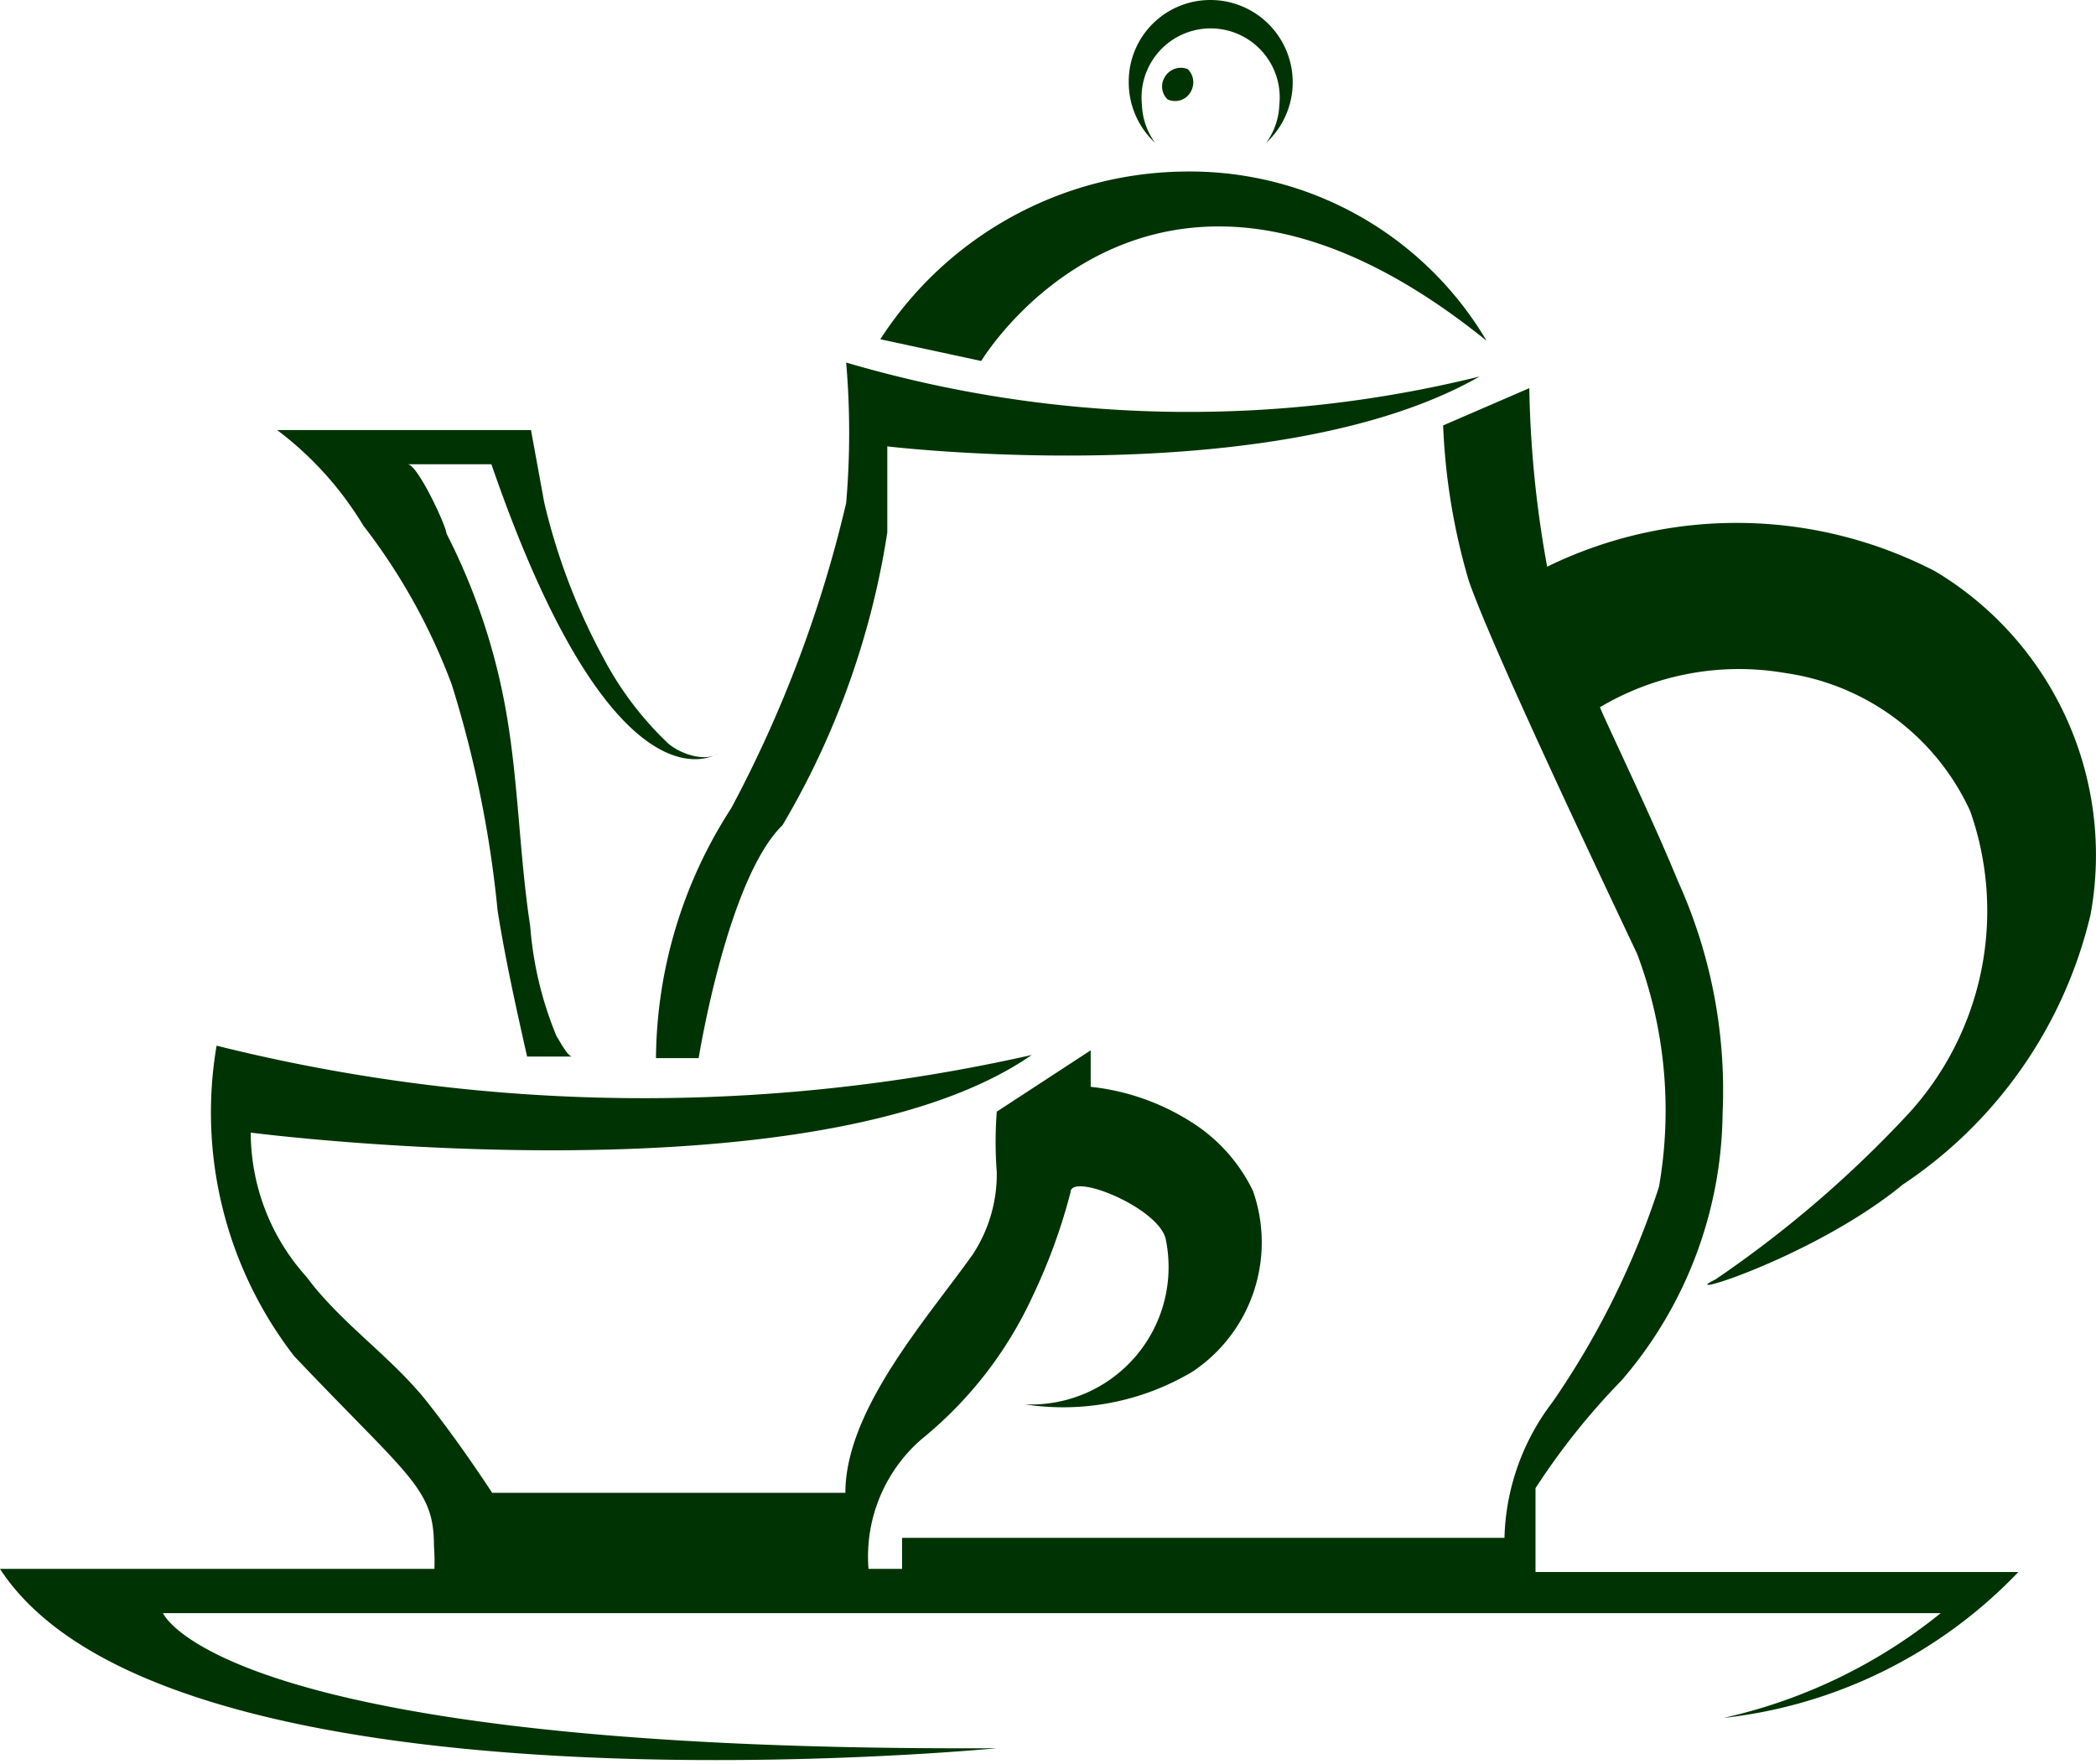 <svg xmlns="http://www.w3.org/2000/svg" viewBox="0 0 27 22.72"><defs><style>.cls-1{fill:#003303;}</style></defs><title>icon-cafe</title><g id="レイヤー_2" data-name="レイヤー 2"><g id="レイヤー_1-2" data-name="レイヤー 1"><path class="cls-1" d="M15.34,1.18a.23.23,0,0,1-.3.1A.23.23,0,0,1,15,1a.24.24,0,0,1,.3-.11A.24.24,0,0,1,15.34,1.18Z"/><path class="cls-1" d="M11.87,18.54a5.14,5.14,0,0,0,1.44-1.86,7.39,7.39,0,0,0,.48-1.32c0-.27,1.17.21,1.23.62a1.77,1.77,0,0,1-1.82,2.11,3.25,3.25,0,0,0,2.16-.42,2,2,0,0,0,.78-2.33,2.15,2.15,0,0,0-.8-.89A3,3,0,0,0,14.05,14v-.47l-1.21.79a5.17,5.17,0,0,0,0,.78,1.88,1.88,0,0,1-.31,1.06c-.59.83-1.64,2-1.64,3.07H6.34c-.25-.38-.51-.75-.79-1.11-.47-.62-1.14-1.05-1.6-1.67a2.78,2.78,0,0,1-.72-1.86s7.26.94,10.06-1a22.72,22.72,0,0,1-10.5-.12,5.13,5.13,0,0,0,1,4c1.48,1.56,1.8,1.7,1.8,2.44a2.78,2.78,0,0,1,0,.41h5.61A2,2,0,0,1,11.87,18.54Z"/><path class="cls-1" d="M19.15,4.39a4.44,4.44,0,0,0-3.91-2.18,4.72,4.72,0,0,0-3.9,2.16l1.3.28S14.87.93,19.15,4.39Z"/><path class="cls-1" d="M14.71,1.35a.89.89,0,1,1,1.77,0,.88.88,0,0,1-.17.49A1.06,1.06,0,0,0,15.59,0a1.05,1.05,0,0,0-1.05,1.06,1.06,1.06,0,0,0,.34.78A.88.88,0,0,1,14.71,1.35Z"/><path class="cls-1" d="M8.45,13.63H9s.37-2.31,1.08-3a10.58,10.58,0,0,0,1.35-3.77l0-1.11s5,.6,7.63-.9a15.62,15.62,0,0,1-8.16-.18,10.6,10.6,0,0,1,0,1.81,16.15,16.15,0,0,1-1.48,3.93A6,6,0,0,0,8.45,13.63Z"/><path class="cls-1" d="M22.1,16.48c-.57.28,1.28-.29,2.41-1.22a5.77,5.77,0,0,0,2.42-3.48,4.26,4.26,0,0,0-2-4.42,5.56,5.56,0,0,0-5-.06A14,14,0,0,1,19.7,5l-1.11.48a8.21,8.21,0,0,0,.33,2c.31.9,1.86,4.15,2.17,4.81a5.72,5.72,0,0,1,.28,3A10.67,10.67,0,0,1,20,18.06a3,3,0,0,0-.62,1.75v0H11.62v.4H0c2.18,3.35,12.84,2.31,12.84,2.31-10,.05-10.74-1.74-10.74-1.74H25a6.81,6.81,0,0,1-2.8,1.35A6.19,6.19,0,0,0,26,20.25H19.78l0-1.08a9,9,0,0,1,1.11-1.39,5.35,5.35,0,0,0,1.3-3.44,6.53,6.53,0,0,0-.58-3c-.33-.81-.94-2.07-1-2.23A3.51,3.51,0,0,1,23,8.67a3.1,3.1,0,0,1,2.38,1.78,3.87,3.87,0,0,1-.79,3.89A14.63,14.63,0,0,1,22.1,16.48Z"/><path class="cls-1" d="M4.68,6.77A7.78,7.78,0,0,1,5.82,8.82a14.45,14.45,0,0,1,.59,2.91c.1.63.24,1.26.38,1.88h.58c-.06,0-.17-.22-.2-.26a4.61,4.61,0,0,1-.34-1.42c-.14-.91-.15-1.85-.31-2.76a8.1,8.1,0,0,0-.77-2.3c0-.09-.37-.89-.5-.89H6.33C7.94,10.65,9.26,9.7,9.26,9.7c-.18.13-.52,0-.66-.13a4.25,4.25,0,0,1-.83-1.1,8.08,8.08,0,0,1-.76-2l-.17-.93H3.57A4.34,4.34,0,0,1,4.68,6.77Z"/></g></g></svg>